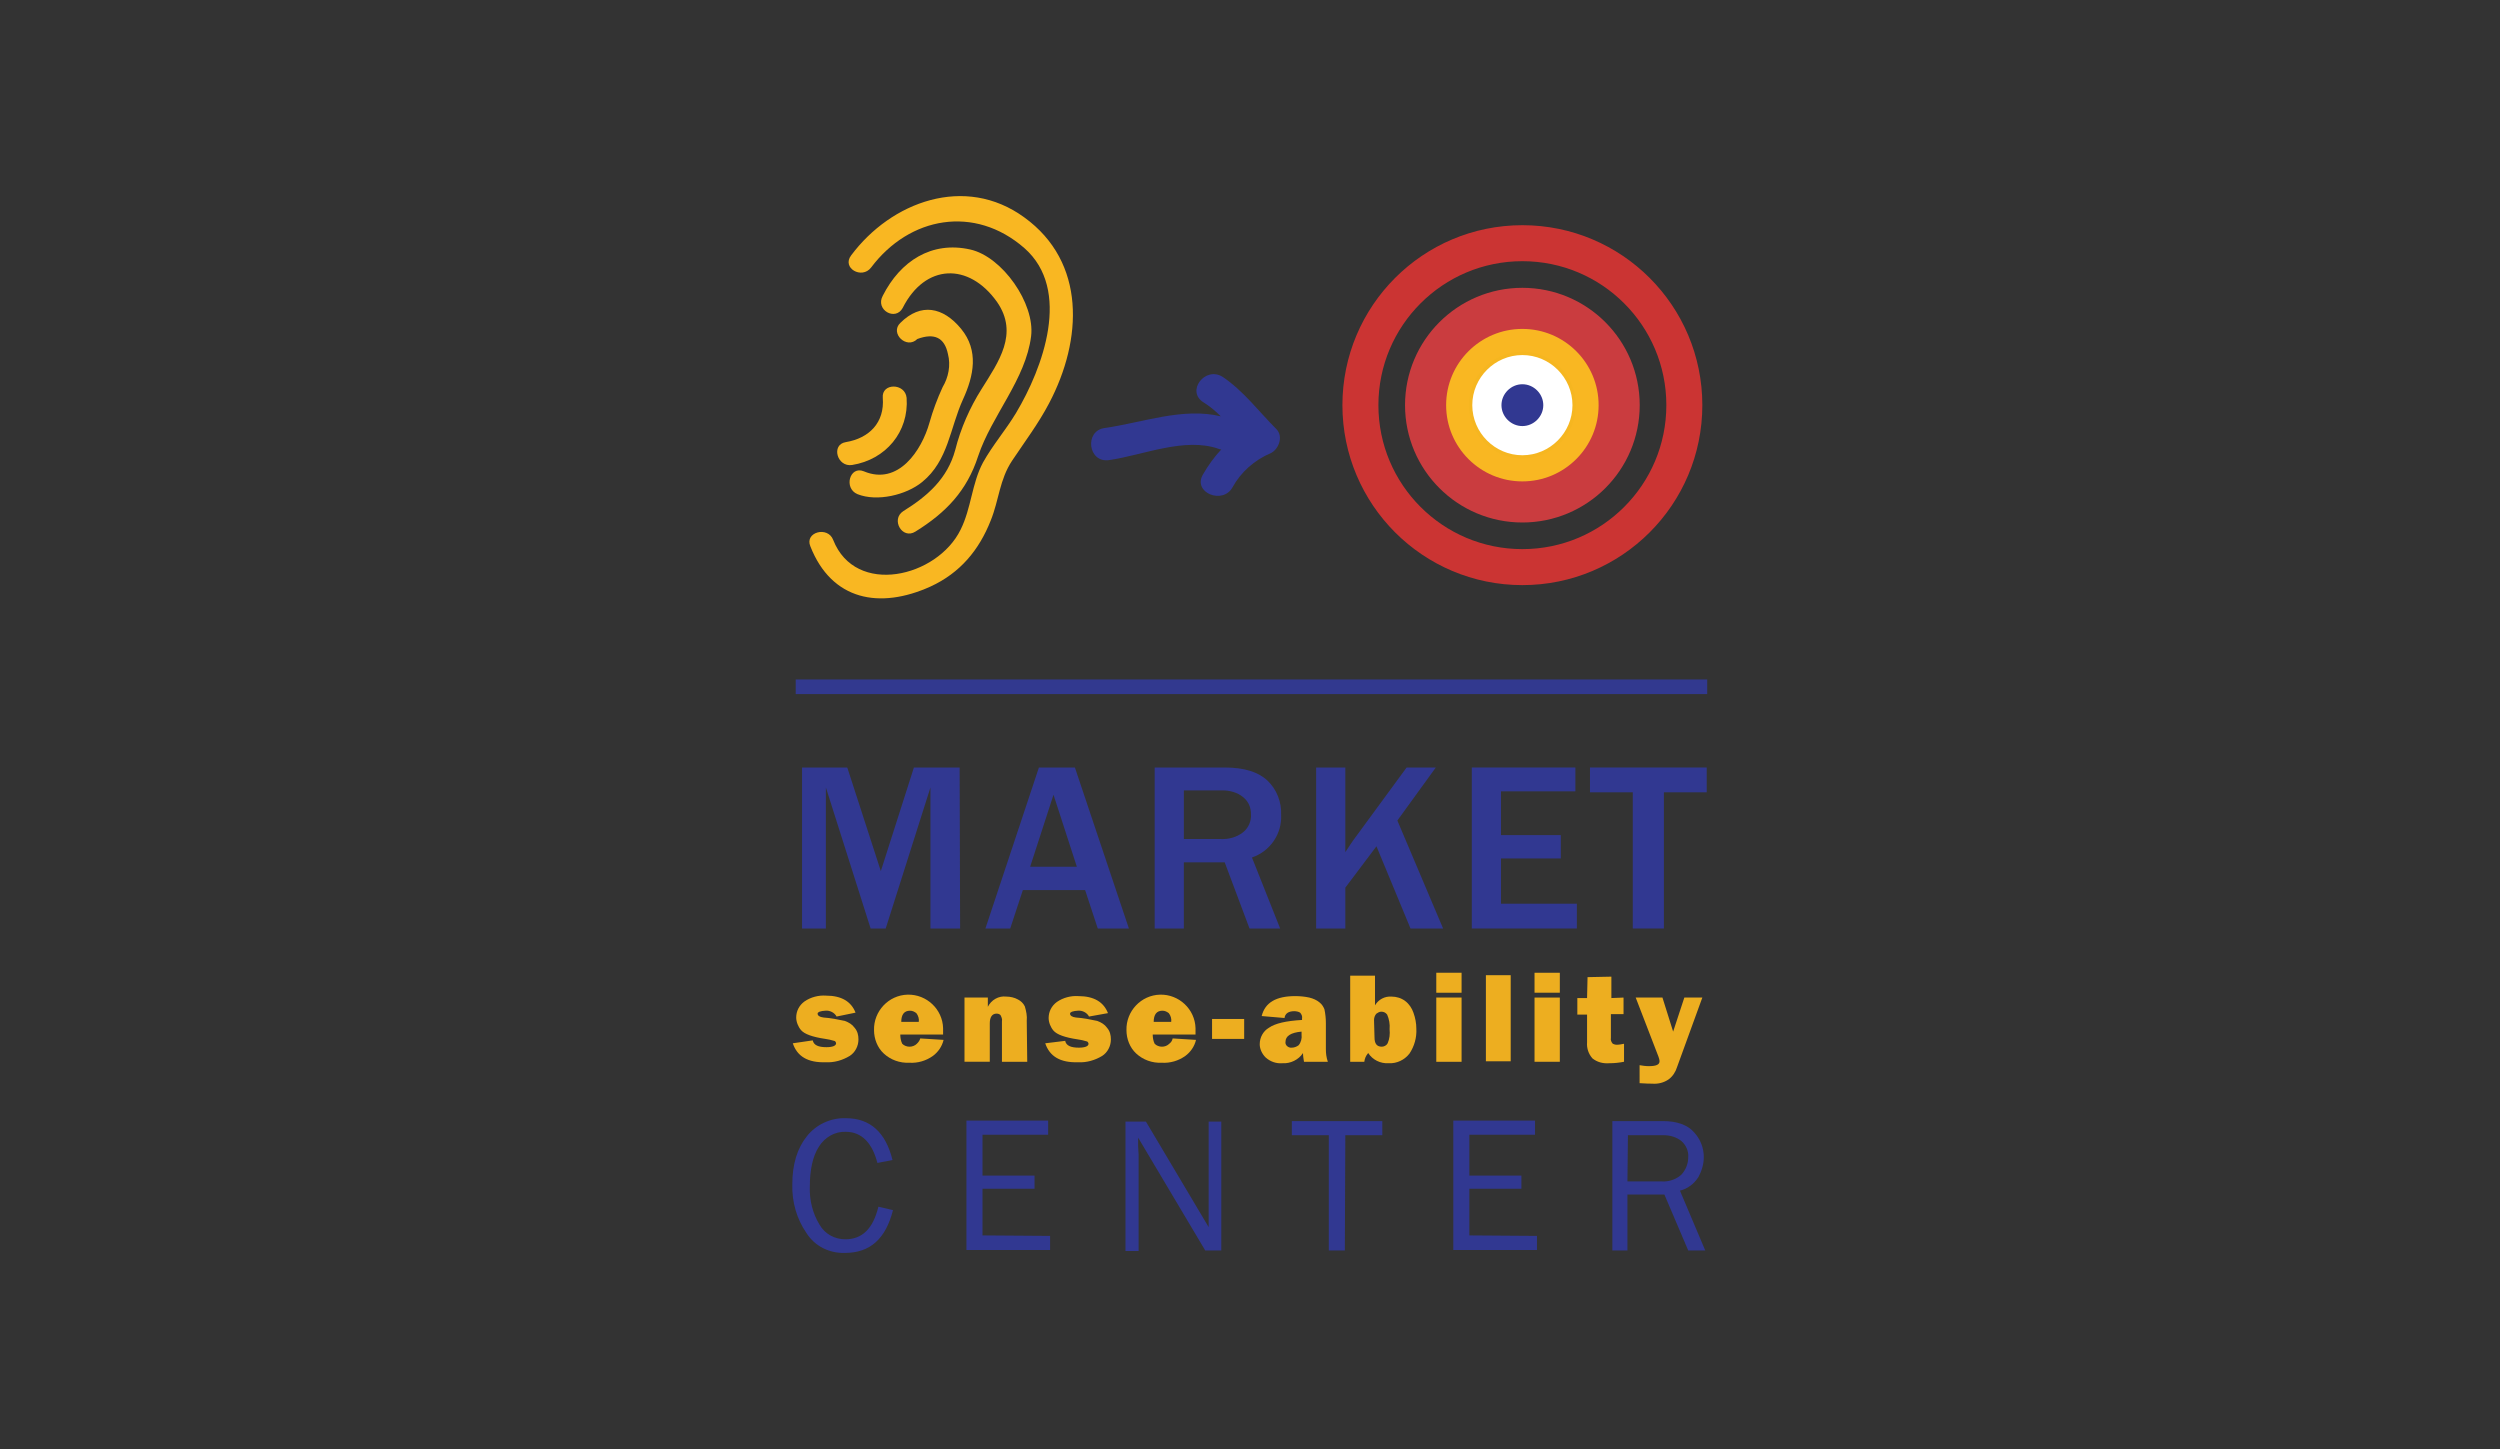 <?xml version="1.0" encoding="utf-8"?>
<!-- Generator: Adobe Illustrator 19.2.1, SVG Export Plug-In . SVG Version: 6.00 Build 0)  -->
<svg version="1.1" id="Layer_1" xmlns="http://www.w3.org/2000/svg" xmlns:xlink="http://www.w3.org/1999/xlink" x="0px" y="0px"
	 viewBox="0 0 514 298" style="enable-background:new 0 0 514 298;" xml:space="preserve">
<rect x="0" y="0" width="514" height="298" fill="#333333" stroke="none"/>
<style type="text/css">
	.st0{fill:#F9B722;stroke:#CA3C3F;stroke-width:8.45;}
	.st1{fill:#EDAE20;}
	.st2{fill:#313891;}
	.st3{fill:#F9B722;}
	.st4{fill:none;stroke:#F6B620;stroke-width:7.4;}
	.st5{fill:none;stroke:#CB3433;stroke-width:7.4;}
	.st6{fill:none;stroke:#32398F;stroke-width:3;}
	.st7{fill:#313891;stroke:#FFFFFF;stroke-width:6;}
</style>
<circle class="st0" cx="313" cy="83.3" r="19.9"/>
<path class="st1" d="M163,214.5l4.1-0.6c0.2,1,1.2,1.4,2.8,1.4c1.3,0,2-0.3,2-0.8c0-0.2-0.2-0.5-0.4-0.5c-0.6-0.2-1.2-0.3-1.8-0.4
	c-2.7-0.4-4.3-1-5-1.8c-0.6-0.7-1-1.7-1-2.6c0-1.3,0.6-2.5,1.7-3.3c1.3-0.9,2.9-1.3,4.4-1.2c3.2,0,5.2,1.2,6.1,3.5L172,209
	c-0.4-0.8-1.4-1.3-2.3-1.2c-0.4,0-0.9,0.1-1.2,0.2c-0.2,0.1-0.4,0.2-0.4,0.4c0,0.4,0.4,0.7,1.2,0.8c1.5,0.1,3,0.4,4.4,0.7
	c0.8,0.3,1.5,0.7,2,1.4c0.6,0.7,0.8,1.5,0.8,2.4c0,1.4-0.7,2.7-1.8,3.4c-1.5,0.9-3.2,1.4-5,1.3C166.1,218.5,163.9,217.2,163,214.5z"
	/>
<path class="st1" d="M189.2,213.5l4.8,0.3c-0.3,1.3-1.1,2.5-2.2,3.3c-1.4,1-3.1,1.5-4.8,1.4c-2,0.1-3.9-0.6-5.3-1.9
	c-1.3-1.2-2-3-2-4.8c-0.1-3.9,3-7.2,6.9-7.3c3.9-0.1,7.2,3,7.3,6.9c0,0.2,0,0.3,0,0.5c0,0.2,0,0.4,0,0.8h-8.8c0,0.6,0.1,1.3,0.4,1.9
	c0.8,0.8,2.2,0.8,3,0C188.9,214.2,189.1,213.9,189.2,213.5z M188.9,210.1c0.1-0.6-0.1-1.3-0.5-1.8c-0.4-0.3-0.8-0.5-1.3-0.5
	c-1.2,0-1.8,0.8-1.8,2.3L188.9,210.1L188.9,210.1z"/>
<path class="st1" d="M211.2,218.3H206v-8.3c0.1-0.5-0.1-0.9-0.3-1.3c-0.2-0.2-0.5-0.3-0.8-0.3c-0.9,0-1.4,0.7-1.4,2v7.9h-5.2v-13.2
	h4.8v1.9c0.7-1.4,2.2-2.3,3.8-2.1c0.8,0,1.7,0.2,2.4,0.6c0.6,0.3,1.1,0.8,1.4,1.4c0.3,1,0.5,2,0.4,3L211.2,218.3L211.2,218.3z"/>
<path class="st1" d="M214.9,214.5l4.1-0.5c0.2,1,1.2,1.4,2.8,1.4c1.3,0,2-0.3,2-0.8c0-0.2-0.2-0.5-0.4-0.5c-0.6-0.2-1.2-0.3-1.8-0.4
	c-2.7-0.4-4.3-1-5-1.8c-0.6-0.7-1-1.7-1-2.6c0-1.3,0.6-2.5,1.7-3.3c1.3-0.9,2.9-1.3,4.4-1.2c3.2,0,5.2,1.2,6.1,3.5l-3.9,0.7
	c-0.4-0.8-1.4-1.3-2.3-1.2c-0.4,0-0.9,0.1-1.2,0.2c-0.2,0.1-0.4,0.2-0.4,0.4c0,0.4,0.4,0.7,1.2,0.8c1.5,0.1,3,0.4,4.4,0.7
	c0.8,0.3,1.5,0.7,2,1.4c0.6,0.7,0.8,1.5,0.8,2.4c0,1.4-0.7,2.7-1.8,3.4c-1.5,0.9-3.2,1.4-5,1.3C218,218.5,215.8,217.2,214.9,214.5z"
	/>
<path class="st1" d="M241.1,213.5l4.8,0.3c-0.3,1.3-1.1,2.5-2.2,3.3c-1.4,1-3.1,1.5-4.8,1.4c-2,0.1-3.9-0.6-5.3-1.9
	c-1.3-1.2-2-3-2-4.8c-0.1-3.9,3-7.2,6.9-7.3c3.9-0.1,7.2,3,7.3,6.9c0,0.2,0,0.3,0,0.5c0,0.2,0,0.4,0,0.8h-8.8c0,0.6,0.1,1.3,0.4,1.9
	c0.8,0.8,2.2,0.8,3,0C240.9,214.2,241,213.9,241.1,213.5z M240.8,210.1c0.1-0.6-0.1-1.3-0.5-1.8c-0.4-0.3-0.8-0.5-1.3-0.5
	c-1.2,0-1.8,0.8-1.8,2.3L240.8,210.1L240.8,210.1z"/>
<path class="st1" d="M255.8,209.5v4.1h-6.6v-4.1H255.8z"/>
<path class="st1" d="M273,218.3h-4.9c-0.1-0.6-0.2-1.2-0.2-1.8c-0.9,1.4-2.6,2.2-4.2,2.1c-1.3,0.1-2.5-0.3-3.5-1.2
	c-0.7-0.7-1.2-1.7-1.2-2.7c0-1.4,0.7-2.7,1.9-3.4c1.3-0.9,3.5-1.4,6.8-1.6v-0.3c0.1-0.4-0.1-0.9-0.4-1.2c-0.3-0.2-0.8-0.3-1.2-0.3
	c-1.2,0-1.9,0.5-2,1.4l-4.7-0.4c0.7-2.8,3-4.1,6.9-4.1c1,0,2,0.1,2.9,0.3c0.8,0.2,1.5,0.5,2.1,1c0.5,0.4,0.8,0.9,1,1.4
	c0.2,0.9,0.3,1.9,0.3,2.9v5.3C272.6,216.6,272.7,217.4,273,218.3z M267.6,212.1c-2.2,0.2-3.3,0.9-3.3,2.1c-0.1,0.6,0.4,1.1,1,1.2
	c0.1,0,0.2,0,0.3,0c0.5,0,1-0.2,1.4-0.5c0.5-0.6,0.7-1.4,0.6-2.2V212.1z"/>
<path class="st1" d="M280.5,218.3h-2.9v-17.7h5.1v6.1c0.7-1.2,2-1.9,3.4-1.8c1,0,2,0.3,2.8,0.9c0.8,0.6,1.4,1.5,1.7,2.4
	c0.4,1.1,0.6,2.2,0.6,3.3c0.1,1.8-0.4,3.6-1.4,5.1c-1,1.3-2.6,2.1-4.3,2c-1.7,0.1-3.3-0.7-4.2-2.1
	C280.8,217.1,280.6,217.6,280.5,218.3z M282.6,213.3c0,1.3,0.5,1.9,1.5,1.9c0.5,0,1-0.3,1.2-0.7c0.4-0.9,0.5-1.9,0.4-2.9
	c0.1-1-0.1-2.1-0.5-3c-0.3-0.4-0.7-0.6-1.2-0.6c-0.4,0-0.7,0.2-1,0.4c-0.3,0.3-0.5,0.8-0.5,1.3L282.6,213.3L282.6,213.3z"/>
<path class="st1" d="M300.5,200v4.1h-5.2V200H300.5z M300.5,205.1v13.2h-5.2v-13.2H300.5z"/>
<path class="st1" d="M310.6,200.5v17.7h-5.1v-17.7H310.6z"/>
<path class="st1" d="M320.7,200v4.1h-5.2V200H320.7z M320.7,205.1v13.2h-5.2v-13.2H320.7z"/>
<path class="st1" d="M333.8,205.1v3.4h-2.6v4.9c-0.1,0.4,0.1,0.9,0.4,1.2c0.2,0.1,0.5,0.2,0.8,0.2c0.5,0,1-0.1,1.5-0.2v3.7
	c-1,0.2-2,0.3-3,0.3c-1.3,0.1-2.5-0.2-3.5-1c-0.8-0.9-1.2-2.1-1.1-3.3v-5.7h-2v-3.4h2l0.1-4.3l4.9-0.1v4.4L333.8,205.1L333.8,205.1z
	"/>
<path class="st1" d="M350,205.1l-5.2,14.3c-0.3,1-0.9,1.9-1.7,2.5c-1,0.7-2.2,1-3.4,0.9c-0.4,0-1.2,0-2.6-0.1V219
	c0.6,0.1,1.2,0.2,1.9,0.2c1.5,0,2.2-0.3,2.2-1c0-0.3-0.1-0.6-0.2-0.9l-4.7-12.2h5.5l2.2,7l2.3-7L350,205.1L350,205.1z"/>
<path class="st2" d="M197.4,190.9h-6.1v-29l-9.2,29H179l-9.2-29v29h-4.9v-33.1h9.3l6.9,21.3l6.8-21.3h9.4L197.4,190.9L197.4,190.9z"
	/>
<path class="st2" d="M232.1,190.9h-6.4l-2.6-7.9h-12.8l-2.6,7.9h-5.1l11-33.1h7.4L232.1,190.9z M221.4,178.2l-4.8-14.8l-4.8,14.8
	H221.4z"/>
<path class="st2" d="M263.2,190.9h-6.3l-5.1-13.6h-8.4v13.6h-6v-33.1h14.4c4,0,6.9,0.9,8.8,2.7c1.9,1.8,2.9,4.4,2.8,7
	c0.2,3.9-2.2,7.5-6,8.8L263.2,190.9z M243.4,172.5h7.4c1.7,0.1,3.4-0.3,4.8-1.4c1.1-0.9,1.7-2.3,1.6-3.7c0-1.4-0.5-2.6-1.6-3.5
	c-1.2-1-2.8-1.4-4.3-1.4h-7.9L243.4,172.5L243.4,172.5z"/>
<path class="st2" d="M296.7,190.9h-6.7l-7-16.9l-6.4,8.5v8.4h-6v-33.1h6v17.4c0.8-1.2,1.3-2,1.6-2.4l11-15h6l-7.9,10.9L296.7,190.9z
	"/>
<path class="st2" d="M324.1,190.9h-21.5v-33.1h21.3v4.9h-15.3v9h12.3v4.8h-12.3v9.3h15.6V190.9L324.1,190.9z"/>
<path class="st2" d="M342.1,190.9h-6.4v-28h-8.8v-5.1h24v5.1h-8.8L342.1,190.9L342.1,190.9z"/>
<path class="st2" d="M180.6,248.1l3,0.7c-1.5,5.9-4.7,8.8-9.9,8.8c-3.2,0.1-6.2-1.4-7.9-4.1c-2-2.9-3-6.4-2.9-10c0-4.1,1-7.4,3-9.9
	c1.9-2.4,4.9-3.8,8-3.7c5,0,8.2,2.9,9.6,8.6l-3.1,0.6c-1.1-4.2-3.3-6.4-6.5-6.4c-2.2-0.1-4.3,1.1-5.5,3c-1.3,2-1.9,4.8-1.9,8.3
	c-0.1,2.8,0.6,5.5,2,7.8c1.1,1.9,3.1,3,5.3,3C177.3,254.8,179.5,252.6,180.6,248.1z"/>
<path class="st2" d="M215.9,254.1v2.9h-17.2v-26.6h16.8v2.9H202v8.4h10.7v2.7H202v9.6L215.9,254.1L215.9,254.1z"/>
<path class="st2" d="M251,257.1h-3.2L234,233.9v1.8c0,0.7,0.1,1.2,0.1,1.7v19.8h-2.7v-26.6h4.2l12.9,21.7v-1.9c0-0.7,0-1.4,0-1.9
	v-17.9h2.6V257.1L251,257.1z"/>
<path class="st2" d="M276.5,257.1h-3.3v-23.7h-7.6v-2.9h18.6v2.9h-7.6L276.5,257.1L276.5,257.1z"/>
<path class="st2" d="M316,254.1v2.9h-17.2v-26.6h16.8v2.9h-13.5v8.4h10.7v2.7h-10.7v9.6L316,254.1L316,254.1z"/>
<path class="st2" d="M350.6,257.1h-3.5l-4.9-11.5h-7.6v11.5h-3.1v-26.6H342c2.8,0,5,0.8,6.3,2.3c1.3,1.4,2,3.2,2,5.1
	c0,1.4-0.4,2.8-1.1,4.1c-0.9,1.4-2.2,2.4-3.8,2.8L350.6,257.1z M334.6,242.9h7c1.5,0.1,3-0.4,4.1-1.4c0.9-1,1.4-2.2,1.4-3.6
	c0.1-1.3-0.5-2.5-1.4-3.3c-1-0.8-2.3-1.2-3.6-1.2h-7.4L334.6,242.9L334.6,242.9z"/>
<path class="st3" d="M179.1,55c7.9-10.5,21.3-12.9,31.5-4c9.8,8.6,3.8,24.7-1.7,33.9c-2.1,3.5-4.8,6.6-6.8,10.2
	c-2.3,4.3-2.4,9.4-4.6,13.8c-4.8,9.8-21.6,13.8-26.2,2.1c-1.1-2.9-5.9-1.6-4.7,1.3c4.4,11.2,14.3,13,24.7,8.3
	c6.1-2.8,10-7.5,12.4-13.6c1.7-4.2,1.8-8.4,4.4-12.3s5.4-7.6,7.6-11.8c6.9-13.1,7.6-29-5.1-38.2c-12.2-8.9-27.4-3.2-35.6,7.8
	C173,55.1,177.2,57.5,179.1,55"/>
<path class="st3" d="M185.6,63.3c4.6-9.1,13.6-9.4,19.4-1.2c4.5,6.5,0.3,12.3-3.2,17.9c-2.4,3.8-4.3,8.1-5.4,12.5
	c-1.6,5.9-5.7,9.5-10.7,12.6c-2.6,1.7-0.2,5.9,2.5,4.2c6.3-3.9,10.6-8.4,12.9-15.5c2.8-8.4,9.8-15.8,10.9-24.7
	c0.8-6.7-5.9-16.3-12.5-17.8c-8-1.8-14.4,2.4-18,9.5C179.9,63.7,184.1,66.1,185.6,63.3"/>
<path class="st3" d="M188.6,69.7c3.5-1.3,5.6-0.3,6.3,3.1c0.6,2.3,0.1,4.8-1.1,6.8c-1.1,2.4-2,4.8-2.7,7.3c-1.6,5.7-6.4,13-13.5,10
	c-2.9-1.2-4.2,3.5-1.3,4.7c4,1.6,10,0.2,13.3-2.5c5.4-4.4,5.7-11.1,8.4-17c2.2-4.8,3.3-10-0.4-14.5s-8.3-5.4-12.5-1.2
	C182.9,68.5,186.4,71.9,188.6,69.7"/>
<path class="st3" d="M181.5,81.8c0.4,5.1-2.8,8.3-7.6,9.1c-3.1,0.5-1.8,5.2,1.3,4.7c6.9-1.1,11.7-6.8,11.2-13.8
	C186.1,78.7,181.2,78.7,181.5,81.8"/>
<circle class="st4" cx="313" cy="83.3" r="7.3"/>
<circle class="st5" cx="313" cy="83.3" r="33.3"/>
<path class="st2" d="M262.4,88.2c-3.6-3.6-6.7-7.8-11-10.7c-3.6-2.3-7.6,2.9-4,5.2c1.3,0.8,2.5,1.8,3.6,2.9
	c-7.8-1.9-16.1,1.3-23.9,2.4c-4.2,0.6-3.4,7.2,0.9,6.6c7-1,15.6-4.8,22.6-2.3c0.2,0.1,0.3,0.1,0.5,0.1c-1.5,1.6-2.7,3.3-3.8,5.2
	c-2.1,3.7,4.1,6.2,6.1,2.6c1.7-3.1,4.5-5.6,7.8-7C262.8,92.5,264,89.8,262.4,88.2z"/>
<line class="st6" x1="163.6" y1="141.2" x2="351" y2="141.2"/>
<path class="st7" d="M320.3,83.3c0,4-3.3,7.3-7.3,7.3c-4,0-7.3-3.3-7.3-7.3s3.3-7.3,7.3-7.3c0,0,0,0,0,0
	C317,76,320.3,79.3,320.3,83.3"/>
</svg>
